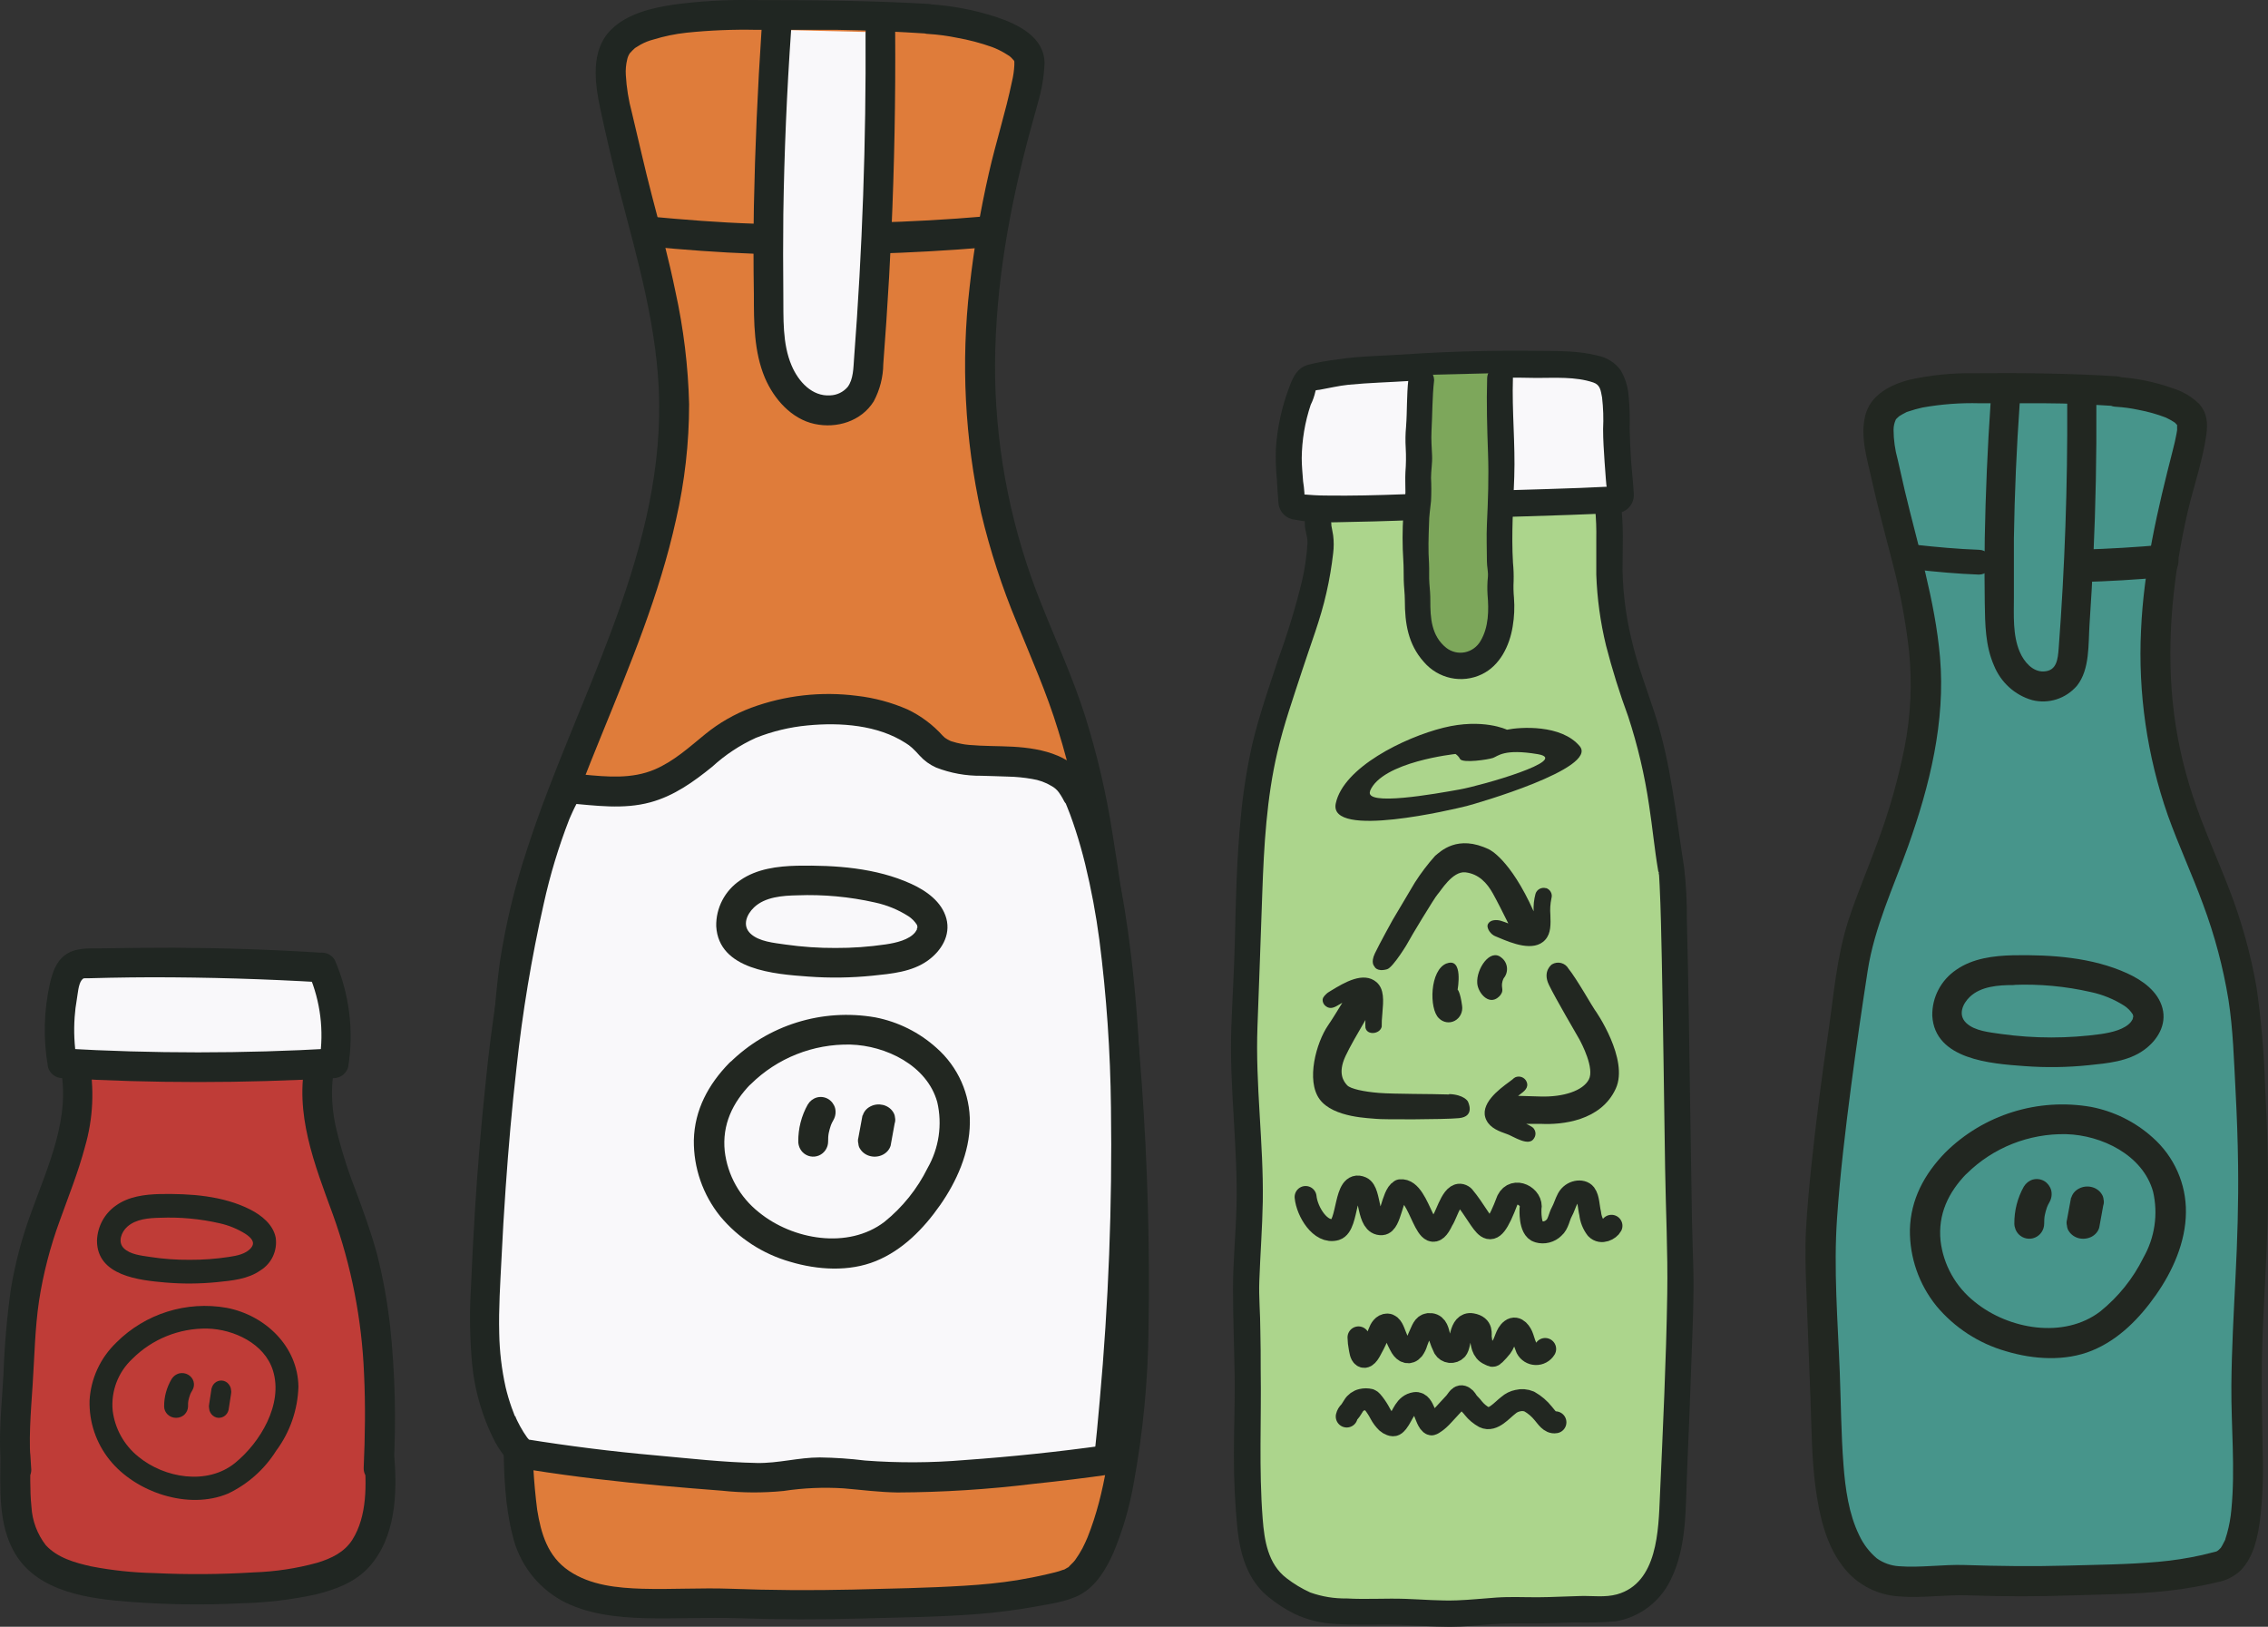 <?xml version="1.0" encoding="UTF-8"?>
<svg width="304px" height="218px" viewBox="0 0 304 218" version="1.1" xmlns="http://www.w3.org/2000/svg" xmlns:xlink="http://www.w3.org/1999/xlink">
    <rect x="0" y="0" width="304" height="218" fill="#333333" stroke="none"/>
    <title>Plastic</title>
    <g id="Page-1" stroke="none" stroke-width="1" fill="none" fill-rule="evenodd">
        <g id="Homepage_Hover---ALL" transform="translate(-247, -2561)">
            <g id="Plastic" transform="translate(247, 2561)">
                <path d="M124.484,2.548 C127.899,2.763 136.93,4.224 137.951,7.679 C138.369,9.108 137.147,13.704 136.705,15.133 C130.735,36.48 128.847,56.822 136.215,77.476 C138.529,83.98 141.591,90.244 143.688,96.804 C145.438,102.658 146.73,108.637 147.553,114.688 C150.78,135.591 152.256,156.724 151.964,177.869 C151.819,188.299 149.963,210.389 142.924,212.296 C133.949,214.73 126.34,214.515 117.052,214.834 C110.554,215.068 104.056,215.055 97.559,214.794 C88.302,214.427 77.118,216.677 72.144,208.92 C69.227,204.372 69.573,194.819 69.388,189.424 L68.255,155.835 C67.95,146.753 67.652,137.608 69.058,128.622 C71.18,114.92 77.182,102.223 82.22,89.334 C87.258,76.446 91.581,62.752 90.102,48.994 C88.744,36.377 85.329,27.742 83.152,17.152 C82.774,15.317 80.886,9.331 82.589,6.363 C85.45,1.407 98.965,2.029 103.834,2.021 C112.769,2.005 115.565,1.981 124.484,2.548 Z" id="Path" fill="#DF7C3A" fill-rule="nonzero"></path>
                <path d="M124.442,4.551 C125.73,4.631 127.01,4.802 128.273,5.062 C129.878,5.344 131.455,5.761 132.989,6.307 C133.565,6.524 134.122,6.791 134.651,7.105 C134.836,7.209 135.013,7.321 135.189,7.44 C135.23,7.44 135.503,7.664 135.27,7.48 C135.366,7.56 135.471,7.648 135.559,7.736 C135.647,7.824 136.009,8.231 135.872,8.063 C135.919,8.117 135.95,8.184 135.961,8.255 C136.065,8.558 135.961,8.255 135.961,8.167 C135.973,8.358 135.973,8.55 135.961,8.741 C135.923,9.473 135.818,10.2 135.647,10.912 C134.788,15.047 133.479,19.085 132.547,23.203 C131.395,28.232 130.534,33.322 129.968,38.448 C128.795,48.573 129.318,58.822 131.519,68.777 C132.712,73.786 134.31,78.692 136.298,83.446 C138.218,88.187 140.314,92.88 141.816,97.813 C145.029,107.981 146.242,118.803 147.439,129.347 C148.676,140.058 149.45,150.806 149.761,161.591 C150.126,170.048 150.021,178.518 149.447,186.964 C148.925,193.349 148.17,200.013 145.776,206.007 C145.68,206.238 145.351,206.989 145.094,207.476 C144.796,208.028 144.464,208.561 144.098,209.072 C144.049,209.136 143.857,209.367 144.098,209.072 L143.889,209.319 L143.342,209.87 C142.957,210.261 143.495,209.87 143.126,210.054 C142.909,210.189 142.692,210.317 142.467,210.437 C143.037,210.149 142.017,210.54 141.921,210.564 C141.399,210.708 140.885,210.836 140.362,210.955 C139.037,211.267 137.704,211.53 136.346,211.754 C134.009,212.129 131.647,212.352 129.286,212.496 C124.273,212.807 119.237,212.887 114.216,213.015 C108.776,213.142 103.34,213.105 97.91,212.903 C93.974,212.759 90.03,213.015 86.094,212.903 C82.729,212.799 79.146,212.448 76.271,210.508 C73.395,208.569 72.519,205.496 72.005,202.328 C71.531,198.622 71.319,194.889 71.371,191.154 C71.17,180.523 70.672,169.884 70.319,159.229 C69.965,148.574 69.371,138.086 71.218,127.631 C74.801,107.414 86.207,89.64 90.609,69.655 C91.775,64.572 92.366,59.376 92.368,54.163 C92.241,49.077 91.625,44.015 90.528,39.046 C89.653,34.76 88.512,30.538 87.396,26.276 C86.416,22.557 85.596,18.798 84.689,15.055 C84.249,13.418 83.98,11.741 83.885,10.05 C83.841,9.351 83.903,8.648 84.07,7.967 C84.128,7.683 84.24,7.412 84.4,7.169 C84.4,7.105 84.616,6.858 84.4,7.169 C84.509,7.032 84.627,6.901 84.753,6.778 L85.018,6.531 C85.452,6.139 84.705,6.722 85.195,6.387 C85.412,6.243 85.637,6.108 85.862,5.98 C86.408,5.678 86.991,5.447 87.597,5.293 C89.034,4.851 90.511,4.546 92.006,4.384 C95.136,4.059 98.283,3.931 101.429,4 C105.051,4 108.658,4 112.305,4 C116.321,4.048 120.402,4.256 124.442,4.511 C127.02,4.671 127.012,0.68 124.442,0.521 C116.514,0.066 108.626,0.01 100.698,0.01 C97.285,-0.048 93.872,0.147 90.488,0.592 C87.492,1.023 84.062,1.806 81.885,4.008 C79.138,6.746 79.725,11.048 80.44,14.48 C81.243,18.207 82.102,21.926 83.058,25.606 C85.468,34.832 88.199,44.162 88.352,53.772 C88.681,75.058 77.042,94.022 70.68,113.719 C69.023,118.678 67.792,123.767 67.001,128.932 C66.258,134.431 65.928,139.977 66.013,145.525 C66.085,156.762 66.672,168.016 67.049,179.246 C67.21,184.035 67.387,188.823 67.483,193.612 C67.563,197.651 67.684,201.801 68.704,205.736 C69.549,209.42 71.913,212.582 75.218,214.451 C78.632,216.311 82.64,216.734 86.464,216.846 C90.585,216.941 94.705,216.726 98.826,216.846 C104.401,217.037 109.978,217.05 115.558,216.886 C120.707,216.734 125.88,216.702 131.021,216.295 C133.566,216.098 136.099,215.773 138.611,215.321 C140.611,214.954 142.917,214.675 144.732,213.725 C146.925,212.56 148.291,210.237 149.254,208.05 C150.523,205.004 151.441,201.827 151.994,198.576 C153.214,191.877 153.866,185.088 153.945,178.28 C154.326,156.007 152.713,133.745 149.126,111.756 C148.298,106.39 147.063,101.094 145.431,95.913 C143.824,90.853 141.599,86 139.631,81.06 C135.707,71.382 133.589,61.075 133.382,50.643 C133.229,40.172 134.924,29.788 137.519,19.668 C138.025,17.688 138.603,15.733 139.125,13.754 C139.635,12.046 139.932,10.282 140.009,8.502 C140.009,4.99 136.507,3.274 133.583,2.293 C130.624,1.326 127.551,0.743 124.442,0.561 C123.338,0.573 122.447,1.459 122.434,2.556 C122.455,3.649 123.342,4.53 124.442,4.551 Z" id="Path" fill="#202622" fill-rule="nonzero"></path>
                <path d="M101,32 C95.893,31.835 92.084,31.504 87,31" id="Path" fill="#F9F8FA" fill-rule="nonzero"></path>
                <path d="M101.054,29.974 C96.382,29.821 91.641,29.443 86.946,29 C85.873,29.004 85.004,29.903 85,31.013 C85.025,32.114 85.882,33 86.946,33.026 C91.618,33.469 96.343,33.831 101.054,34 C102.129,34 103,33.099 103,31.987 C103,30.875 102.129,29.974 101.054,29.974 Z" id="Path" fill="#202622" fill-rule="nonzero"></path>
                <path d="M132,31 C127.011,31.513 122.011,31.847 117,32" id="Path" fill="#F9F8FA" fill-rule="nonzero"></path>
                <path d="M131.96,29 C126.997,29.428 122.024,29.706 117.04,29.833 C115.914,29.833 115,30.766 115,31.917 C115,33.067 115.914,34 117.04,34 C122.019,33.856 126.992,33.578 131.96,33.167 C133.076,33.14 133.974,32.223 134,31.083 C133.996,29.935 133.085,29.005 131.96,29 Z" id="Path" fill="#202622" fill-rule="nonzero"></path>
                <path d="M117.989,4.33 C118.084,19.102 117.553,33.889 116.405,48.628 C116.396,50.027 116.071,51.405 115.454,52.655 C114.139,54.878 111.034,55.547 108.681,54.548 C106.354,53.4 104.623,51.291 103.928,48.757 C103.252,46.248 102.953,43.649 103.041,41.049 C102.872,28.7 103.223,16.35 104.095,4" id="Path" fill="#F9F8FA" fill-rule="nonzero"></path>
                <path d="M116.017,4.32 C116.101,18.903 115.589,33.47 114.479,48.02 C114.383,49.269 114.399,50.832 113.606,51.871 C113.015,52.55 112.175,52.952 111.283,52.983 C108.841,53.152 107.018,51.122 106.114,49.003 C104.845,46.054 105.028,42.606 104.996,39.456 C104.959,35.868 104.959,32.28 104.996,28.692 C105.118,20.458 105.466,12.232 106.043,4.014 C106.043,2.902 105.155,2 104.06,2 C102.966,2 102.078,2.902 102.078,4.014 C101.55,11.894 101.206,19.789 101.048,27.701 C100.984,31.617 100.984,35.535 101.048,39.456 C101.048,43.21 101.048,47.11 102.522,50.622 C103.735,53.466 106.082,56.141 109.182,56.81 C112.148,57.454 115.438,56.463 117.111,53.789 C117.935,52.25 118.376,50.529 118.395,48.777 C118.543,46.865 118.681,44.953 118.807,43.041 C119.077,39.056 119.302,35.067 119.481,31.077 C119.878,22.166 120.047,13.247 119.989,4.32 C119.989,1.726 116.025,1.718 116.025,4.32 L116.017,4.32 Z" id="Path" fill="#202622" fill-rule="nonzero"></path>
                <path d="M144.504,106.347 C141.235,98.932 128.554,104.359 124.814,99.778 C119.654,93.448 103.863,93.496 96.438,99.395 C93.655,101.606 91.151,104.184 87.283,105.389 C83.75,106.53 79.962,105.9 76.277,105.597 C76.277,105.597 67.161,117.793 65.04,175.125 C64.482,190.13 69.945,194.72 69.945,194.72 C76.692,195.813 80.432,196.316 86.964,196.891 C90.752,197.226 97.379,197.817 101.136,197.984 C104.429,198.128 107.013,197.234 110.299,197.242 C112.779,197.242 118.426,198.04 120.906,197.952 C123.147,197.889 122.916,197.952 125.165,197.865 C132.869,197.45 140.66,196.683 148.667,195.558 C148.667,195.558 156.068,132.583 144.504,106.347 Z" id="Path" fill="#F9F8FA" fill-rule="nonzero"></path>
                <path d="M146.131,105.355 C144.258,101.276 139.802,100.287 135.768,100.063 C133.807,99.959 131.846,99.999 129.893,99.824 L129.199,99.744 C129.55,99.792 128.976,99.704 128.881,99.68 C128.467,99.607 128.06,99.506 127.661,99.377 C127.557,99.377 127.039,99.121 127.422,99.305 C127.278,99.233 127.127,99.161 126.991,99.081 C126.856,99.002 126.489,98.746 126.656,98.882 C126.824,99.017 126.457,98.682 126.385,98.618 C125.062,97.141 123.461,95.94 121.674,95.082 C119.509,94.133 117.214,93.515 114.866,93.246 C110.082,92.629 105.22,93.176 100.693,94.843 C98.457,95.68 96.373,96.877 94.522,98.387 C92.386,100.127 90.321,102.019 87.755,103.112 C84.685,104.421 81.377,104.102 78.101,103.791 C76.714,103.663 75.39,103.352 74.482,104.677 C73.629,106.059 72.926,107.528 72.385,109.059 C70.879,113.027 69.687,117.108 68.822,121.264 C67.125,129.169 65.877,137.164 65.083,145.21 C64.469,150.934 64.007,156.673 63.648,162.428 C63.441,165.764 63.268,169.106 63.13,172.454 C62.933,175.612 62.96,178.781 63.21,181.936 C63.482,185.904 64.567,189.774 66.398,193.303 C66.884,194.172 67.458,194.988 68.112,195.738 C68.909,196.632 69.93,196.775 71.11,196.967 C76.945,197.893 82.788,198.563 88.647,199.09 C91.35,199.329 94.052,199.561 96.755,199.761 C99.499,200.057 102.266,200.071 105.013,199.8 C107.68,199.397 110.381,199.279 113.073,199.449 C115.464,199.649 117.856,199.968 120.311,200 C126.389,199.972 132.461,199.588 138.494,198.851 C142.05,198.475 145.605,198.052 149.145,197.534 C150.077,197.398 150.516,196.4 150.611,195.61 C151.504,187.963 152.038,180.26 152.437,172.573 C153.234,157.591 153.386,142.417 151.544,127.506 C150.619,119.963 149.24,112.38 146.171,105.387 C145.614,104.439 144.396,104.118 143.445,104.669 C142.518,105.243 142.206,106.445 142.735,107.399 L142.951,107.894 C142.775,107.495 143.006,108.053 143.022,108.085 L143.429,109.123 C143.692,109.841 143.947,110.56 144.178,111.286 C144.657,112.765 145.079,114.255 145.446,115.756 C146.267,119.12 146.905,122.525 147.359,125.957 C148.315,133.416 148.834,140.924 148.913,148.443 C149.093,161.538 148.59,174.633 147.407,187.676 C147.176,190.318 146.936,192.968 146.61,195.61 L148.068,193.686 C141.835,194.553 135.574,195.211 129.287,195.658 C124.858,196.034 120.407,196.056 115.974,195.722 C113.951,195.472 111.915,195.333 109.876,195.306 C107.054,195.306 104.296,196.105 101.466,196.049 C96.938,195.961 92.378,195.434 87.866,195.027 C82.023,194.508 76.235,193.782 70.44,192.848 L71.317,193.359 C71.062,193.135 70.87,192.848 70.631,192.609 C70.392,192.369 70.918,193.016 70.751,192.76 C70.695,192.672 70.623,192.593 70.568,192.505 C70.512,192.417 70.296,192.114 70.169,191.906 C69.859,191.411 69.577,190.9 69.324,190.373 L69.133,189.958 C69.133,189.863 69.045,189.767 69.005,189.663 C69.005,189.663 69.133,189.982 69.005,189.759 C68.854,189.376 68.702,188.961 68.567,188.593 C68.253,187.704 67.986,186.798 67.769,185.88 C67.247,183.519 66.962,181.113 66.916,178.696 C66.829,175.367 67.052,172.022 67.219,168.694 C67.368,165.533 67.554,162.369 67.777,159.203 C68.152,153.807 68.622,148.419 69.236,143.047 C70.029,135.674 71.245,128.353 72.879,121.12 C73.728,117.259 74.874,113.469 76.307,109.785 C76.435,109.466 76.514,109.338 76.307,109.785 C76.371,109.65 76.419,109.514 76.483,109.378 C76.546,109.243 76.682,108.923 76.793,108.692 C76.961,108.341 77.128,107.989 77.312,107.646 C77.495,107.303 77.718,107.016 77.886,106.688 C77.886,106.688 77.886,106.688 77.886,106.648 L76.164,107.638 C79.823,107.95 83.553,108.5 87.165,107.518 C90.353,106.656 92.984,104.757 95.487,102.729 C97.217,101.144 99.187,99.843 101.322,98.874 C103.534,97.997 105.858,97.438 108.226,97.214 C112.706,96.782 117.648,97.166 121.363,99.552 C121.682,99.743 121.981,99.964 122.256,100.215 C122.612,100.545 122.949,100.894 123.268,101.26 C123.886,101.941 124.638,102.484 125.477,102.857 C127.415,103.61 129.48,103.983 131.559,103.958 C132.747,104.006 133.951,104.014 135.13,104.07 C136.2,104.093 137.266,104.197 138.319,104.382 C139.25,104.521 140.144,104.844 140.95,105.331 C141.332,105.538 141.664,105.827 141.922,106.177 C142.074,106.337 141.922,106.177 141.922,106.177 C142.024,106.31 142.118,106.448 142.201,106.593 C142.364,106.85 142.513,107.117 142.648,107.391 C143.208,108.336 144.422,108.656 145.374,108.109 C146.335,107.552 146.672,106.326 146.131,105.355 L146.131,105.355 Z" id="Path" fill="#202622" fill-rule="nonzero"></path>
                <path d="M176.484,68.136 C175.421,69.176 176.484,70.729 176.371,72.177 C176.06,75.995 175.264,79.759 174.003,83.379 C172.577,87.268 170.998,92.389 169.491,97.198 C166.518,106.727 166.664,122.802 166.478,127.075 C166.333,130.404 166.191,133.738 166.051,137.077 C165.753,144.215 166.857,153.192 166.768,160.346 C166.768,163.49 166.422,168.107 166.293,171.252 C166.188,173.708 166.446,176.052 166.43,178.453 C166.43,181.734 166.607,186.598 166.47,189.871 C166.341,192.84 166.365,198.121 166.591,201.073 C166.929,205.458 166.921,210.115 171.111,212.923 C171.916,213.452 174.406,215.324 177.435,215.548 C179.449,215.762 181.478,215.816 183.501,215.708 C184.822,215.604 191.831,215.932 193.168,215.988 C196.012,216.1 200.419,215.388 203.279,215.516 C207.476,215.692 210.787,215.26 214.235,215.404 C218.658,215.572 221.889,212.627 223.025,208.203 C223.585,206.042 223.888,203.824 223.927,201.593 C224.08,198.049 225.232,172.94 224.958,168.787 C224.684,164.786 224.338,119.05 223.798,116.097 C222.992,111.528 222.598,103.295 219.472,94.365 C217.144,87.708 216.507,85.828 215.573,79.002 C215.178,76.106 215.669,69.873 215.21,67" id="Path" fill="#ACD58C" fill-rule="nonzero"></path>
                <path d="M175.886,67.499 C175.21,68.23 174.854,69.201 174.896,70.196 C174.896,71.066 175.287,71.903 175.255,72.773 C175.153,74.471 174.91,76.158 174.529,77.816 C173.66,81.373 172.594,84.879 171.337,88.317 C170.108,92.068 168.775,95.842 167.865,99.68 C167.131,102.944 166.611,106.251 166.309,109.583 C165.758,115.168 165.646,120.754 165.51,126.395 C165.415,130.146 165.183,133.896 165.048,137.646 C164.896,141.692 165.135,145.754 165.367,149.791 C165.582,153.701 165.838,157.611 165.742,161.529 C165.654,165.256 165.271,168.99 165.271,172.7 C165.271,176.69 165.439,180.68 165.494,184.622 C165.542,188.077 165.383,191.524 165.391,194.995 C165.38,198.289 165.537,201.58 165.862,204.858 C166.245,208.345 167.218,211.776 170.076,214.05 C171.128,214.906 172.271,215.644 173.484,216.252 C175.201,217.063 177.062,217.526 178.959,217.617 C181.768,217.824 184.545,217.657 187.379,217.737 C189.701,217.808 192.032,217.992 194.354,218 C196.126,218 197.898,217.808 199.661,217.673 C201.425,217.537 203.245,217.529 205.057,217.553 C207.06,217.553 209.047,217.481 211.058,217.417 C212.922,217.476 214.788,217.422 216.645,217.258 C219.817,216.685 222.522,214.629 223.924,211.728 C226.119,207.339 225.919,202.153 226.127,197.365 C226.342,192.33 226.55,187.295 226.717,182.26 C226.861,178.166 227.076,174.041 226.973,169.94 C226.917,167.809 226.829,165.67 226.789,163.556 C226.622,154.395 226.518,145.203 226.366,136.09 C226.294,131.782 226.222,127.481 226.103,123.18 C226.128,120.863 226.006,118.547 225.736,116.245 C224.634,109.311 224.004,102.377 221.817,95.658 C220.747,92.371 219.486,89.139 218.704,85.764 C217.956,82.698 217.546,79.559 217.483,76.404 C217.483,73.372 217.675,70.3 217.22,67.291 C216.96,66.357 215.993,65.807 215.057,66.062 C214.152,66.333 213.609,67.255 213.812,68.177 C213.94,69.519 213.991,70.867 213.964,72.215 C213.964,73.811 213.964,75.406 213.964,77.002 C214.076,80.209 214.515,83.396 215.272,86.514 C216.101,89.73 217.092,92.902 218.241,96.017 C219.514,99.901 220.451,103.887 221.043,107.931 C221.498,110.859 221.769,113.82 222.264,116.708 C222.3,116.861 222.327,117.015 222.344,117.171 C222.264,117.171 222.296,116.581 222.344,116.884 C222.349,117.036 222.362,117.188 222.384,117.339 C222.416,117.77 222.439,118.2 222.455,118.631 C222.615,121.903 222.671,125.175 222.743,128.446 C222.934,137.83 223.046,147.214 223.19,156.598 C223.277,162.183 223.565,167.769 223.477,173.355 C223.333,182.388 222.894,191.42 222.495,200.445 C222.296,205.017 222.208,212.119 216.749,213.651 C215.153,214.09 213.485,213.835 211.881,213.875 C209.973,213.914 208.074,214.034 206.174,214.042 C204.275,214.05 202.471,213.954 200.587,214.082 C198.704,214.21 197.068,214.393 195.312,214.457 C193.013,214.545 190.691,214.337 188.4,214.258 C185.774,214.162 183.133,214.353 180.507,214.202 C178.847,214.23 177.195,213.96 175.63,213.404 C174.494,212.89 173.423,212.245 172.438,211.481 C169.94,209.574 169.469,206.398 169.246,203.501 C168.727,196.838 169.086,190.199 168.982,183.553 C168.982,181.797 168.982,180.034 168.934,178.278 C168.934,176.06 168.711,173.841 168.799,171.623 C168.926,168.088 169.198,164.553 169.262,161.018 C169.381,153.183 168.256,145.379 168.551,137.543 C168.783,131.55 168.982,125.574 169.198,119.573 C169.421,113.301 169.78,106.933 171.217,100.805 C172.079,97.087 173.372,93.44 174.553,89.809 C175.67,86.362 177.003,82.987 177.793,79.436 C178.192,77.688 178.493,75.919 178.695,74.138 C178.794,73.343 178.794,72.539 178.695,71.744 C178.631,71.305 178.528,70.874 178.456,70.435 C178.456,70.252 178.456,69.869 178.376,70.004 C179.844,68.297 177.362,65.791 175.886,67.515 L175.886,67.499 Z" id="Path" fill="#202622" fill-rule="nonzero"></path>
                <path d="M216.112,66.79 C216.276,66.809 216.441,66.809 216.604,66.79 C216.8,66.711 216.947,66.543 217,66.338 C216.577,62.355 216.384,58.35 216.422,54.344 C216.387,53.463 216.24,52.59 215.986,51.747 C215.761,50.69 214.924,49.872 213.862,49.672 C212.793,49.366 211.692,49.183 210.581,49.126 C206.437,48.968 202.395,48.984 197.569,49.039 C194.4,49.079 191.103,49.3 187.949,49.514 C185.857,49.656 183.765,49.799 181.673,49.894 C180.505,49.971 179.345,50.136 178.202,50.385 C177.568,50.504 176.942,50.622 176.316,50.717 C175.729,50.754 175.22,51.137 175.024,51.691 C173.632,54.941 172.943,58.449 173.004,61.984 L173.384,67.328 C173.44,68.848 195.041,67.328 205.874,67.225 C207.015,67.225 213.87,66.909 216.081,66.798" id="Path" fill="#F9F8FA" fill-rule="nonzero"></path>
                <path d="M216.367,68.75 C217.085,68.819 217.796,68.56 218.304,68.043 C218.811,67.525 219.062,66.806 218.987,66.082 C218.907,64.553 218.706,63.017 218.61,61.481 C218.53,60.147 218.466,58.796 218.434,57.438 C218.481,55.965 218.435,54.49 218.298,53.023 C218.201,51.806 217.829,50.627 217.208,49.578 C216.456,48.577 215.363,47.891 214.14,47.654 C211.488,46.975 208.7,47.048 205.976,47.015 C200.119,46.951 194.279,47.088 188.43,47.484 C185.402,47.695 182.301,47.695 179.305,48.163 C177.978,48.319 176.661,48.556 175.363,48.875 C173.881,49.295 173.328,50.492 172.839,51.81 C171.808,54.5 171.191,57.333 171.013,60.211 C170.975,61.56 171.021,62.911 171.149,64.254 C171.221,65.33 171.269,66.413 171.373,67.488 C171.5,68.624 172.394,69.516 173.52,69.631 C176.004,70.157 178.704,69.979 181.22,69.938 C185.177,69.874 189.127,69.712 193.077,69.558 C200.832,69.259 208.596,69.138 216.311,68.75 C218.578,68.629 218.594,65.063 216.311,65.184 C210.358,65.499 204.397,65.604 198.437,65.815 C191.555,66.057 184.649,66.502 177.758,66.405 C176.717,66.405 175.683,66.34 174.65,66.251 C174.137,66.211 174.97,66.34 174.514,66.251 C174.385,66.214 174.254,66.184 174.121,66.162 C173.721,66.106 174.209,66.219 174.201,66.219 C174.193,66.219 174.041,66.082 174.273,66.292 C174.675,66.565 174.903,67.033 174.874,67.521 C174.896,66.508 174.827,65.496 174.666,64.497 C174.594,63.47 174.482,62.435 174.482,61.4 C174.508,58.968 174.913,56.556 175.683,54.252 C175.972,53.67 176.188,53.053 176.324,52.417 C176.324,52.223 176.597,52.134 176.244,52.344 C176.452,52.28 176.668,52.241 176.885,52.231 C178.175,52.004 179.457,51.689 180.755,51.559 C183.471,51.293 186.227,51.228 188.951,51.05 C191.675,50.872 194.407,50.694 197.139,50.646 C200.063,50.597 202.995,50.581 205.952,50.646 C208.419,50.646 211.183,50.452 213.555,51.252 C214.508,51.576 214.556,52.32 214.741,53.274 C214.902,54.677 214.948,56.092 214.877,57.503 C214.877,58.974 214.981,60.438 215.077,61.909 C215.125,62.669 215.181,63.429 215.245,64.189 L215.317,64.998 C215.412,65.407 215.469,65.824 215.486,66.243 L215.942,65.435 L216.343,65.249 C214.076,65.249 214.068,68.815 216.343,68.815 L216.367,68.75 Z" id="Path" fill="#202622" fill-rule="nonzero"></path>
                <path d="M216,164.263 C215.741,164.754 214.65,165.374 213.954,164.649 C213.504,164.056 213.224,163.351 213.146,162.612 C212.928,161.742 212.944,160.59 212.499,160.003 C212.054,159.415 210.696,159.568 210.13,160.615 C209.823,161.186 209.645,161.863 209.322,162.443 C208.998,163.022 208.869,164.053 208.279,164.536 C207.735,165.077 206.939,165.281 206.201,165.068 C204.972,164.762 205.15,161.967 205.15,161.967 C205.497,160.357 202.951,158.996 202.053,160.824 C199.514,167.556 199.223,163.94 196.191,160.309 C194.801,159.221 193.984,162.636 193.361,163.53 C191.122,168.362 190.459,159.173 187.702,159.503 C186.562,160.123 186.424,163.973 185.22,164.053 C183.198,164.206 183.772,159.705 182.495,159.125 C180.118,158.054 180.797,164.214 179.043,164.762 C176.997,165.374 175.186,162.346 175,160.405 M180.514,189.823 C180.571,189.578 180.701,189.357 180.886,189.187 C181.104,188.937 181.234,188.663 181.428,188.381 C181.669,187.972 182.07,187.68 182.535,187.576 C182.892,187.491 183.263,187.491 183.619,187.576 C183.853,187.673 183.958,187.882 184.128,188.067 C184.463,188.499 184.758,188.96 185.009,189.444 C185.238,189.876 185.533,190.27 185.883,190.612 C186.041,190.753 186.225,190.862 186.424,190.934 C186.877,191.103 187.023,190.934 187.33,190.572 C188.058,189.646 188.3,188.228 189.683,188.019 C190.37,187.922 190.677,188.663 190.912,189.187 C191.057,189.517 191.453,190.797 191.882,190.878 C192.068,190.878 192.82,190.266 192.787,190.29 C193.049,190.054 193.298,189.804 193.531,189.541 C193.992,189.034 194.453,188.534 194.922,188.035 C195.391,187.536 195.601,186.819 196.216,187.23 C196.49,187.399 196.579,187.648 196.765,187.89 C196.951,188.132 197.259,188.389 197.477,188.695 C197.88,189.2 198.38,189.619 198.948,189.927 C200.113,190.491 201.333,188.953 202.182,188.317 C202.538,188.004 202.97,187.79 203.436,187.697 C203.952,187.566 204.498,187.609 204.988,187.818 C205.714,188.228 206.354,188.775 206.872,189.428 C207.276,189.887 207.777,190.733 208.489,190.596 M182.091,179.217 C182.101,179.688 182.153,180.156 182.244,180.618 C182.317,180.94 182.358,181.56 182.673,181.77 C183.206,182.124 183.74,180.884 183.91,180.586 C184.275,179.936 184.586,179.257 184.84,178.557 C185.001,178.106 185.357,177.478 185.964,177.494 C186.57,177.51 186.837,178.436 187.015,178.871 C187.237,179.458 187.508,180.026 187.823,180.57 C188.219,181.206 188.874,181.512 189.44,180.836 C189.653,180.548 189.809,180.223 189.901,179.877 C190.044,179.463 190.212,179.057 190.402,178.661 C190.685,178.041 190.92,177.333 191.785,177.437 C192.65,177.542 192.771,178.452 192.957,179.169 C193.123,179.682 193.325,180.182 193.564,180.667 C193.736,180.949 194.029,181.135 194.359,181.172 C194.688,181.208 195.016,181.09 195.245,180.852 C195.844,180.24 195.561,177.139 197.299,177.453 C198.803,177.719 198.415,178.814 198.479,179.217 C198.601,180.022 198.641,181.085 199.611,181.504 C200.032,181.681 200.024,181.818 200.355,181.504 C200.678,181.188 200.98,180.852 201.261,180.497 C201.786,179.813 201.819,178.75 202.554,178.194 C203.29,177.639 203.921,178.645 204.107,179.225 C204.293,179.805 204.43,180.224 204.624,180.691 C204.863,181.146 205.33,181.438 205.846,181.454 C206.361,181.471 206.846,181.21 207.114,180.771" id="Shape" stroke="#222721" stroke-width="2.94" stroke-linecap="round" stroke-linejoin="round"></path>
                <path d="M189.802,50.268 C189.688,51.058 189.638,54.887 189.548,55.684 C189.438,56.691 189.386,57.703 189.392,58.715 C189.392,59.347 189.548,59.971 189.532,60.61 C189.515,61.249 189.384,62.039 189.376,62.765 C189.376,63.776 189.458,64.818 189.376,65.828 C189.376,66.712 189.08,67.541 189.08,68.433 C188.973,70.442 188.973,72.455 189.08,74.465 C189.125,75.132 189.125,75.802 189.08,76.47 C189.08,77.007 189.187,77.528 189.22,78.049 C189.285,79.272 189.22,80.48 189.285,81.704 C189.581,84.925 192.667,89.164 196.969,87.703 C200.663,86.448 201.287,81.609 200.901,78.554 C200.839,77.897 200.839,77.237 200.901,76.58 C200.901,76.32 200.958,76.067 200.975,75.791 C200.975,75.278 200.761,74.836 200.794,74.322 C200.843,73.596 200.712,72.909 200.704,72.183 C200.704,71.244 200.704,70.359 200.745,69.428 C200.81,68.165 200.802,66.902 200.851,65.639 C200.973,63.986 201.009,62.329 200.958,60.673 C200.81,58.66 200.778,50.3 200.794,50" id="Path" fill="#7DA75B" fill-rule="nonzero"></path>
                <path d="M188.774,50.889 C188.539,52.958 188.625,55.075 188.468,57.159 C188.378,58.119 188.362,59.084 188.421,60.046 C188.48,61.115 188.467,62.186 188.382,63.253 C188.335,64.151 188.382,65.057 188.382,65.955 C188.382,66.99 188.17,67.968 188.1,68.994 C187.967,71.037 187.967,73.086 188.1,75.128 C188.155,75.994 188.139,76.844 188.155,77.71 C188.17,78.576 188.304,79.538 188.304,80.468 C188.304,83.555 188.742,86.337 190.842,88.695 C192.782,90.958 195.949,91.638 198.614,90.363 C201.051,89.2 202.344,86.538 202.759,83.948 C202.973,82.68 203.031,81.39 202.931,80.107 C202.861,79.361 202.845,78.611 202.884,77.862 C202.907,77.043 202.878,76.224 202.798,75.409 C202.571,71.568 202.845,67.719 202.97,63.879 C203.119,59.501 202.649,55.059 202.79,50.705 C202.869,48.428 199.406,48.436 199.335,50.705 C199.233,54.032 199.335,57.408 199.453,60.736 C199.57,63.943 199.453,67.086 199.304,70.245 C199.225,71.913 199.304,73.565 199.304,75.224 C199.304,75.93 199.492,76.595 199.437,77.293 C199.354,78.092 199.339,78.897 199.39,79.698 C199.57,81.775 199.547,84.044 198.458,85.88 C198.004,86.674 197.24,87.23 196.359,87.408 C195.478,87.586 194.565,87.368 193.851,86.811 C191.853,85.207 191.712,82.801 191.72,80.484 C191.72,79.682 191.665,78.969 191.594,78.207 C191.524,77.317 191.594,76.419 191.547,75.521 C191.422,73.733 191.477,71.953 191.547,70.157 C191.547,69.131 191.72,68.152 191.814,67.134 C191.865,66.098 191.865,65.059 191.814,64.023 C191.814,63.037 192.002,62.051 191.955,61.064 C191.908,59.958 191.821,58.899 191.876,57.793 C192.002,55.524 191.97,53.199 192.229,50.945 C192.216,49.974 191.447,49.19 190.497,49.181 C189.553,49.202 188.791,49.979 188.766,50.945 L188.774,50.889 Z" id="Path" fill="#202622" fill-rule="nonzero"></path>
                <path d="M196.506,108.037 C197.909,107.683 214.216,102.959 211.746,99.999 C209.275,97.038 203.725,97.424 201.992,97.786 C201.992,97.786 198.736,96.212 193.482,97.519 C188.228,98.826 180.063,102.841 179.044,107.667 C178.025,112.493 195.086,108.392 196.49,108.037 M183.632,106.006 C185.236,102.069 195.094,101.038 195.094,101.038 C195.356,101.211 195.569,101.447 195.712,101.723 C196.089,102.29 199.449,101.802 200.123,101.566 C200.797,101.329 201.583,100.298 206.115,101.062 C210.647,101.825 198.583,105.266 195.688,105.786 C192.391,106.384 182.782,108.1 183.656,105.998" id="Shape" fill="#222721" fill-rule="nonzero"></path>
                <path d="M193.928,129.096 C191.637,129.931 191.525,135.217 192.871,136.453 C193.438,137.031 194.297,137.166 195.002,136.787 C195.707,136.407 196.1,135.6 195.978,134.783 C195.73,132.904 195.377,132.612 195.377,132.612 C195.377,132.612 196.178,128.278 193.928,129.105" id="Path" fill="#222721" fill-rule="nonzero"></path>
                <path d="M201.16,133.26 C201.695,132.583 200.99,132.257 201.549,131.095 C201.886,130.696 202.046,130.17 201.989,129.644 C201.932,129.118 201.663,128.641 201.249,128.329 C199.734,127.033 197.862,129.858 198.008,131.756 C198.089,133.093 199.766,135.099 201.192,133.26" id="Path" fill="#222721" fill-rule="nonzero"></path>
                <path d="M213.751,135.309 C213.564,135.096 211.313,131.119 210.223,129.786 C210.016,129.422 209.664,129.156 209.249,129.05 C208.835,128.944 208.394,129.008 208.029,129.226 C208.029,129.226 206.72,130.109 207.606,131.955 C208.492,133.802 211.329,138.614 211.67,139.23 C212.012,139.845 213.751,143.175 212.963,144.666 C212.174,146.157 209.589,147.033 206.46,146.938 L203.477,146.851 L203.704,146.685 C204.298,146.244 204.981,145.747 204.607,144.926 C204.354,144.374 203.692,144.121 203.119,144.358 C202.974,144.434 202.842,144.533 202.729,144.65 L202.323,144.958 C200.973,145.944 198.161,148.011 199.242,150.125 C199.787,151.198 200.957,151.609 202.046,151.995 C202.859,152.279 204.956,153.739 205.631,152.524 C205.925,152.078 205.861,151.494 205.476,151.119 C205.517,151.119 205.566,151.175 205.598,151.206 C205.287,150.961 204.943,150.759 204.574,150.607 C205.233,150.607 205.923,150.607 206.606,150.607 C209.297,150.733 214.58,150.252 216.58,145.873 C218.36,141.967 213.922,135.498 213.727,135.277" id="Path" fill="#222721" fill-rule="nonzero"></path>
                <path d="M194.229,146.668 C191.917,146.582 186.805,146.621 184.792,146.455 C182.778,146.29 181.016,145.911 180.576,145.438 C180.136,144.964 179.247,143.86 180.364,141.493 C180.93,140.278 182.055,138.337 183.022,136.688 C182.994,137.03 182.994,137.373 183.022,137.714 C183.242,138.803 185.012,138.566 185.201,137.572 C185.204,137.627 185.204,137.683 185.201,137.738 C185.193,137.074 185.225,136.41 185.295,135.75 C185.436,134.101 185.57,132.547 184.508,131.616 C182.755,130.125 180.183,131.679 178.453,132.728 L178.107,132.941 L177.965,133.036 L177.894,133.091 L177.721,133.249 C177.647,133.314 177.579,133.385 177.517,133.462 C177.453,133.537 177.397,133.619 177.351,133.706 C177.316,133.795 177.292,133.888 177.281,133.982 L177.281,133.982 C177.278,134.314 177.432,134.628 177.698,134.827 C178.327,135.324 178.917,134.977 179.585,134.574 L179.923,134.377 C179.341,135.324 178.673,136.436 178.004,137.414 C176.431,139.718 175.031,144.783 176.88,147.307 C178.728,149.832 183.777,149.832 184.469,149.934 C185.161,150.037 193.584,150.029 195.551,149.84 C197.831,149.619 196.738,147.576 196.738,147.576 C196.738,147.576 196.219,146.684 194.245,146.613" id="Path" fill="#222721" fill-rule="nonzero"></path>
                <path d="M207.227,119.025 C206.632,118.851 206.005,119.183 205.819,119.77 C205.611,120.536 205.526,121.33 205.566,122.123 C202.402,115.065 199.601,113.833 199.601,113.833 C195.353,111.771 193.074,114.116 192.362,114.688 C191.356,115.813 190.443,117.017 189.633,118.288 L186.658,123.299 C186.658,123.299 184.886,126.499 184.285,127.769 C183.683,129.039 184.221,129.502 184.221,129.502 C184.221,129.502 184.49,130.286 185.922,129.886 C186.713,129.675 188.794,126.248 188.834,126.099 C188.873,125.95 192.346,120.178 192.71,119.825 C193.074,119.472 194.672,116.688 196.436,116.9 C198.201,117.111 199.316,118.319 200.099,119.723 C200.598,120.609 201.547,122.483 202.172,123.746 C201.824,123.613 201.484,123.479 201.128,123.377 C200.574,123.228 199.767,123.244 199.459,123.801 C199.15,124.358 199.87,125.283 200.455,125.471 L200.922,125.667 C202.552,126.35 205.59,127.636 207.117,125.942 C207.908,125.079 207.852,123.832 207.813,122.624 C207.749,121.869 207.797,121.108 207.955,120.366 C208.04,120.079 208.003,119.77 207.854,119.51 C207.705,119.25 207.456,119.061 207.164,118.986" id="Path" fill="#222721" fill-rule="nonzero"></path>
                <path d="M283.73,52.41 C286.289,52.578 293.054,53.666 293.818,56.267 C294.132,57.339 293.191,60.787 292.893,61.867 C288.412,77.867 286.997,93.164 292.515,108.66 C294.261,113.548 296.537,118.26 298.146,123.165 C299.602,127.518 300.56,132.022 301.002,136.589 C303.078,162.558 301.308,169.494 301.082,185.39 C300.978,193.215 302.804,208.455 297.527,209.887 C290.802,211.711 285.09,211.543 278.131,211.791 C273.262,211.962 268.392,211.962 263.523,211.791 C256.58,211.511 251.826,213.783 248.093,207.959 C245.905,204.543 245.093,198.559 244.956,194.511 C244.674,186.11 244.296,177.51 244.015,169.102 C243.789,162.286 246.235,143.845 247.281,137.101 C248.89,126.837 248.214,127.285 252.019,117.612 C255.824,107.94 259.034,97.66 257.932,87.331 C256.934,77.803 254.344,71.331 252.735,63.379 C252.453,61.995 251.037,57.507 252.317,55.283 C254.456,51.554 264.592,52.018 268.237,52.018 C274.946,52.002 277.045,51.986 283.73,52.41 Z" id="Path" fill="#47958B" fill-rule="nonzero"></path>
                <path d="M283.659,54.512 C284.658,54.574 285.65,54.71 286.628,54.92 C287.886,55.151 289.12,55.5 290.313,55.959 C290.753,56.162 291.175,56.4 291.576,56.671 C291.391,56.511 291.994,57.159 291.817,56.911 C291.64,56.663 291.898,57.079 291.906,57.095 C291.825,56.895 291.769,56.943 291.817,56.919 L291.817,56.807 L291.817,57.079 C291.817,57.215 291.817,57.351 291.817,57.487 C291.817,57.847 291.857,57.255 291.817,57.639 C291.799,57.803 291.772,57.966 291.737,58.127 C291.608,58.863 291.431,59.582 291.246,60.302 C289.194,68.299 287.344,76.193 286.982,84.454 C286.573,92.87 287.791,101.286 290.57,109.246 C292.018,113.292 293.837,117.195 295.317,121.242 C296.854,125.359 297.985,129.615 298.696,133.949 C299.324,137.948 299.436,142.131 299.653,146.193 C299.83,149.528 299.951,152.863 299.991,156.19 C300.056,161.18 299.895,166.163 299.645,171.145 C299.404,175.991 299.13,180.838 299.09,185.692 C299.05,191.226 299.629,196.776 299.09,202.302 C298.996,203.384 298.802,204.455 298.511,205.501 C298.447,205.733 298.366,205.965 298.294,206.205 C298.294,206.317 298.213,206.429 298.165,206.533 C298.31,206.181 298.205,206.453 298.165,206.533 C298.125,206.613 297.972,206.917 297.867,207.101 C297.763,207.285 297.755,207.277 297.706,207.365 C297.457,207.773 297.98,207.085 297.666,207.429 L297.272,207.821 C297.642,207.477 297.272,207.821 297.127,207.885 C296.821,208.044 297.2,207.885 297.248,207.845 L296.99,207.933 C296.371,208.068 295.767,208.252 295.148,208.388 C293.226,208.817 291.277,209.119 289.315,209.292 C285.204,209.66 281.06,209.684 276.941,209.804 C272.42,209.932 267.89,209.868 263.368,209.724 C260.408,209.628 257.447,210.108 254.518,209.884 C253.458,209.813 252.439,209.45 251.574,208.836 C250.569,207.987 249.762,206.931 249.208,205.741 C247.809,202.894 247.342,199.479 247.101,196.336 C246.779,192.218 246.763,188.051 246.602,183.917 C246.336,177.023 245.757,170.081 246.24,163.188 C246.65,157.246 247.366,151.32 248.138,145.417 C248.782,140.491 249.554,135.173 250.343,130.079 C251.252,124.233 253.802,118.882 255.774,113.364 C258.646,105.303 260.786,96.69 260.038,88.077 C259.37,80.431 257.077,73.17 255.315,65.748 C254.985,64.365 254.695,62.965 254.366,61.582 C254.002,60.279 253.816,58.934 253.81,57.583 C253.814,57.125 253.912,56.673 254.1,56.255 C254.1,56.199 254.333,55.935 254.172,56.135 C254.012,56.335 254.237,56.071 254.285,56.031 C254.333,55.991 254.446,55.872 254.535,55.8 C254.623,55.728 254.301,55.943 254.615,55.744 C254.929,55.544 255.09,55.464 255.339,55.336 C255.474,55.246 255.624,55.181 255.782,55.144 C256.402,54.935 257.033,54.759 257.672,54.616 C260.199,54.163 262.765,53.97 265.332,54.04 C268.228,54.04 271.124,54.04 274.029,54.04 C277.247,54.04 280.465,54.224 283.731,54.424 C286.314,54.592 286.306,50.593 283.731,50.425 C277.351,50.025 270.963,49.961 264.575,50.017 C261.712,49.971 258.853,50.255 256.055,50.865 C253.44,51.513 250.729,52.889 250.021,55.664 C249.281,58.599 250.327,61.662 250.938,64.533 C251.743,68.139 252.724,71.73 253.633,75.265 C254.668,79.178 255.418,83.161 255.878,87.181 C256.325,91.527 256.122,95.914 255.275,100.201 C254.41,104.514 253.202,108.753 251.662,112.876 C250.391,116.379 248.903,119.81 247.752,123.353 C246.191,128.151 245.789,133.382 245.057,138.38 C244.188,144.245 243.44,150.131 242.812,156.038 C242.515,158.917 242.241,161.796 242.08,164.683 C241.919,167.57 242.032,170.601 242.145,173.576 C242.316,178.214 242.493,182.85 242.676,187.483 C242.828,191.482 242.828,195.561 243.384,199.559 C243.866,202.99 244.679,206.701 246.755,209.556 C248.541,212.142 251.432,213.757 254.583,213.931 C257.672,214.178 260.794,213.675 263.899,213.787 C268.566,213.957 273.238,213.957 277.915,213.787 C282.171,213.643 286.451,213.651 290.691,213.163 C292.858,212.926 295.008,212.552 297.127,212.043 C298.366,211.828 299.51,211.246 300.41,210.372 C302.083,208.58 302.614,206.037 302.928,203.686 C303.274,200.74 303.395,197.773 303.29,194.809 C303.193,189.363 303.057,183.973 303.29,178.526 C303.483,173.728 303.797,168.93 303.934,164.131 C304.103,157.869 303.934,151.599 303.604,145.338 C303.46,140.972 303.079,136.618 302.461,132.294 C301.68,127.843 300.467,123.477 298.841,119.258 C297.232,115.06 295.333,110.973 293.933,106.702 C292.582,102.642 291.678,98.449 291.238,94.195 C290.361,85.55 291.326,76.864 293.273,68.419 C294.078,65.052 295.244,61.726 295.727,58.303 C295.952,56.703 295.856,55.352 294.762,54.112 C293.781,53.16 292.587,52.453 291.278,52.049 C288.839,51.168 286.283,50.65 283.691,50.513 C282.58,50.513 281.68,51.408 281.68,52.513 C281.68,53.617 282.58,54.512 283.691,54.512 L283.659,54.512 Z" id="Path" fill="#222721" fill-rule="nonzero"></path>
                <path d="M265.255,73.675 C262.403,73.571 259.574,73.312 256.745,73 C255.783,73.004 255.004,73.746 255,74.662 C255.025,75.571 255.792,76.301 256.745,76.325 C259.574,76.636 262.403,76.896 265.255,77 C266.215,76.992 266.992,76.252 267,75.338 C266.975,74.429 266.208,73.699 265.255,73.675 L265.255,73.675 Z" id="Path" fill="#222721" fill-rule="nonzero"></path>
                <path d="M289.994,73 C286.334,73.33 282.671,73.548 279.006,73.652 C277.898,73.652 277,74.625 277,75.826 C277,77.027 277.898,78 279.006,78 C282.677,77.896 286.339,77.678 289.994,77.348 C291.102,77.348 292,76.375 292,75.174 C292,73.973 291.102,73 289.994,73 L289.994,73 Z" id="Path" fill="#222721" fill-rule="nonzero"></path>
                <path d="M277.087,54.236 C277.144,65.114 276.764,75.981 275.947,86.837 C275.83,88.368 275.689,89.906 273.932,89.979 C272.432,90.043 271.284,88.664 270.722,87.35 C269.761,85.098 269.94,82.405 269.94,80.017 C269.94,77.388 269.94,74.752 269.94,72.123 C270.034,66.081 270.295,60.041 270.722,54.004 C270.717,52.899 269.846,52.004 268.769,52 C267.699,52.021 266.837,52.906 266.816,54.004 C266.405,60.041 266.144,66.081 266.035,72.123 C265.988,75.016 265.988,77.909 266.035,80.802 C266.082,83.696 266.113,86.525 267.261,89.161 C268.18,91.439 270.07,93.157 272.385,93.817 C274.588,94.377 276.911,93.629 278.407,91.878 C280.141,89.682 279.899,86.324 280.079,83.655 C280.287,80.615 280.459,77.57 280.594,74.519 C280.901,67.766 281.034,61.005 280.993,54.236 C280.993,51.655 277.087,51.655 277.087,54.236 Z" id="Path" fill="#222721" fill-rule="nonzero"></path>
                <path d="M269.85,128.012 C267.22,128.075 264.43,128.417 262.228,129.949 C260.164,131.338 258.951,133.657 259.001,136.117 C259.332,141.999 266.857,142.539 271.35,142.864 C274.216,143.079 277.096,143.039 279.956,142.745 C282.504,142.483 285.238,142.245 287.368,140.713 C289.166,139.419 290.449,137.347 289.852,135.093 C289.255,132.838 287.158,131.354 285.134,130.433 C280.431,128.289 274.995,127.924 269.874,128.012 C267.285,128.051 267.277,132.021 269.874,131.981 C273.362,131.841 276.853,132.164 280.254,132.941 C281.843,133.281 283.356,133.899 284.722,134.767 C285.188,135.07 285.581,135.468 285.876,135.934 C285.932,136.078 285.951,136.234 285.932,136.387 C285.932,136.156 285.771,136.72 285.932,136.442 C285.835,136.601 285.763,136.76 285.65,136.911 C284.843,137.943 283.069,138.347 281.665,138.562 C277.214,139.181 272.696,139.181 268.245,138.562 C266.752,138.339 264.696,138.181 263.55,137.085 C262.405,135.99 263.083,134.497 264.026,133.592 C265.518,132.163 267.882,132.005 269.841,132.005 C272.447,131.917 272.455,127.948 269.85,128.012 Z" id="Path" fill="#222721" fill-rule="nonzero"></path>
                <path d="M260.75,154.442 C257.946,157.315 256.098,160.726 256.001,164.787 C255.956,168.493 257.208,172.1 259.543,174.996 C261.97,177.914 265.234,180.036 268.904,181.08 C272.575,182.179 276.806,182.46 280.404,180.991 C284.003,179.523 286.799,176.649 289.003,173.503 C291.208,170.357 292.966,166.465 292.999,162.476 C293.051,158.64 291.418,154.971 288.525,152.42 C286.21,150.341 283.366,148.928 280.299,148.335 C273.167,147.088 265.869,149.368 260.75,154.442 C258.911,156.28 261.772,159.113 263.611,157.283 C267.146,153.789 271.967,151.876 276.96,151.986 C281.669,152.115 287.228,154.755 288.598,159.699 C289.29,162.699 288.828,165.847 287.301,168.527 C285.922,171.323 283.945,173.788 281.506,175.751 C276.644,179.458 269.22,178.158 264.689,174.458 C262.134,172.437 260.488,169.497 260.11,166.28 C259.746,162.717 261.156,159.779 263.611,157.259 C265.394,155.421 262.566,152.58 260.75,154.442 Z" id="Path" fill="#222721" fill-rule="nonzero"></path>
                <path d="M271.28,158.996 C270.425,160.514 269.984,162.236 270,163.985 C270.012,164.519 270.224,165.03 270.592,165.412 C271.164,165.987 272.02,166.158 272.764,165.846 C273.507,165.535 273.995,164.801 274,163.985 C273.996,163.586 274.02,163.187 274.072,162.792 L274,163.327 C274.094,162.655 274.274,161.998 274.535,161.372 L274.336,161.859 C274.451,161.58 274.585,161.309 274.735,161.048 C274.996,160.574 275.067,160.017 274.935,159.491 C274.792,158.982 274.463,158.547 274.016,158.274 C273.548,158.002 272.993,157.929 272.472,158.071 C271.975,158.222 271.55,158.554 271.28,159.004 L271.28,158.996 Z" id="Path" fill="#222721" fill-rule="nonzero"></path>
                <path d="M277.606,160.478 L277.056,163.455 C276.981,163.718 276.981,163.995 277.056,164.259 C277.07,164.526 277.162,164.784 277.322,165.007 C277.615,165.458 278.088,165.79 278.644,165.932 C279.221,166.069 279.835,165.997 280.355,165.731 C280.856,165.466 281.222,165.032 281.375,164.525 L281.916,161.548 C282.01,161.288 282.025,161.01 281.96,160.743 C281.941,160.478 281.85,160.221 281.694,159.995 C281.398,159.534 280.912,159.199 280.342,159.065 C279.773,158.93 279.168,159.007 278.661,159.279 C278.155,159.535 277.787,159.969 277.642,160.478 L277.606,160.478 Z" id="Path" fill="#222721" fill-rule="nonzero"></path>
                <path d="M106.85,116.011 C104.22,116.075 101.43,116.424 99.228,117.956 C97.163,119.343 95.95,121.662 96.002,124.122 C96.332,129.994 103.857,130.542 108.35,130.867 C111.216,131.078 114.096,131.038 116.956,130.748 C119.504,130.486 122.238,130.248 124.368,128.717 C126.166,127.423 127.449,125.352 126.852,123.098 C126.255,120.844 124.158,119.36 122.134,118.44 C117.431,116.297 111.995,115.924 106.874,116.011 C104.285,116.059 104.277,120.027 106.874,119.979 C110.372,119.845 113.874,120.168 117.286,120.94 C118.875,121.282 120.389,121.903 121.754,122.773 C122.22,123.075 122.613,123.473 122.908,123.939 C122.965,124.083 122.984,124.239 122.964,124.392 C122.964,124.162 122.803,124.725 122.964,124.447 C122.868,124.598 122.795,124.765 122.682,124.915 C121.875,125.947 120.101,126.352 118.698,126.558 C116.476,126.884 114.233,127.043 111.987,127.034 C109.742,127.044 107.499,126.89 105.277,126.574 C103.785,126.352 101.728,126.193 100.583,125.098 C99.437,124.003 100.115,122.511 101.059,121.606 C102.551,120.178 104.914,120.019 106.874,119.979 C109.447,119.916 109.455,115.948 106.85,116.011 Z" id="Path" fill="#222721" fill-rule="nonzero"></path>
                <path d="M97.75,142.444 C94.946,145.318 93.098,148.729 93.001,152.79 C92.956,156.496 94.208,160.104 96.543,163 C98.973,165.916 102.236,168.036 105.904,169.084 C109.575,170.183 113.806,170.456 117.404,168.988 C121.003,167.519 123.799,164.653 126.003,161.507 C128.208,158.361 129.966,154.468 129.999,150.479 C130.054,146.642 128.421,142.971 125.525,140.422 C123.221,138.345 120.388,136.932 117.331,136.336 C110.199,135.086 102.899,137.366 97.783,142.444 C95.943,144.274 98.804,147.116 100.644,145.278 C104.18,141.786 109,139.873 113.992,139.98 C118.701,140.109 124.261,142.749 125.63,147.694 C126.325,150.694 125.862,153.843 124.334,156.523 C122.954,159.318 120.976,161.783 118.539,163.746 C113.676,167.446 106.252,166.154 101.722,162.454 C99.167,160.428 97.521,157.487 97.143,154.267 C96.778,150.712 98.188,147.766 100.644,145.246 C102.427,143.448 99.566,140.582 97.75,142.444 Z" id="Path" fill="#222721" fill-rule="nonzero"></path>
                <path d="M108.28,147.998 C107.425,149.513 106.983,151.232 107,152.977 C107.007,153.515 107.219,154.03 107.592,154.412 C108.165,154.988 109.023,155.158 109.767,154.845 C110.512,154.531 110.998,153.795 111,152.977 C110.995,152.581 111.019,152.186 111.072,151.793 L111,152.328 C111.093,151.656 111.273,150.999 111.535,150.374 L111.336,150.861 C111.45,150.581 111.583,150.31 111.735,150.05 C111.996,149.576 112.067,149.019 111.935,148.493 C111.792,147.984 111.463,147.55 111.016,147.277 C110.549,147.001 109.992,146.927 109.472,147.074 C108.973,147.222 108.548,147.555 108.28,148.006 L108.28,147.998 Z" id="Path" fill="#222721" fill-rule="nonzero"></path>
                <path d="M115.607,149.479 L115.056,152.457 C114.981,152.721 114.981,152.998 115.056,153.261 C115.066,153.529 115.158,153.788 115.323,154.01 C115.946,154.964 117.3,155.283 118.357,154.726 C118.859,154.465 119.226,154.034 119.378,153.527 L119.919,150.549 C120.009,150.289 120.024,150.012 119.964,149.745 C119.944,149.479 119.853,149.222 119.697,148.996 C119.077,148.04 117.722,147.716 116.663,148.272 C116.155,148.531 115.787,148.967 115.642,149.479 L115.607,149.479 Z" id="Path" fill="#222721" fill-rule="nonzero"></path>
                <path d="M10.043,142.427 C11.983,150.958 6.926,159.312 4.578,167.746 C3.306,172.741 2.618,177.868 2.526,183.023 C2.35,187.702 1.661,192.269 2.206,196.957 L2.078,194.914 C2.126,200.88 1.348,207.964 7.944,210.705 C12.047,212.418 16.623,212.659 21.094,212.884 L22.882,212.973 C24.484,213.053 26.087,212.925 27.69,212.973 L30.094,212.973 L31.881,212.884 C36.345,212.667 40.921,212.418 45.024,210.705 C51.002,208.221 51.323,200.711 50.85,195.139 C50.85,195.654 50.786,196.169 50.762,196.675 C51.194,187.188 50.946,176.936 48.357,167.73 C46.074,159.312 41.017,150.974 42.964,142.427 C42.106,140.714 40.59,139.425 38.765,138.857 C36.946,138.307 35.055,138.036 33.155,138.053 C25.31,137.732 16.975,138.825 10.043,142.427 Z" id="Path" fill="#BF3C37" fill-rule="nonzero"></path>
                <path d="M8.09,143.039 C9.53,149.661 6.425,156.274 4.224,162.366 C2.978,165.716 2.054,169.177 1.462,172.703 C0.928,176.522 0.594,180.367 0.462,184.221 C0.23,188.474 -0.274,192.712 0.19,196.966 C0.219,198.062 1.098,198.943 2.191,198.973 C3.292,198.964 4.183,198.071 4.192,196.966 L4.064,194.927 C3.912,192.375 0.062,192.319 0.062,194.927 C0.062,199.334 -0.33,204.246 2.023,208.195 C5.136,213.419 12.108,214.27 17.606,214.672 C22.531,215.039 27.474,215.098 32.406,214.848 C35.727,214.768 39.034,214.375 42.283,213.676 C44.908,213.034 47.589,212.071 49.486,209.968 C53.032,206.003 53.264,200.185 52.848,195.152 C52.848,194.044 51.952,193.146 50.847,193.146 C49.742,193.146 48.846,194.044 48.846,195.152 C48.846,195.666 48.782,196.18 48.758,196.685 L52.76,196.685 C53.115,190.353 52.957,184.002 52.288,177.696 C51.928,174.479 51.351,171.29 50.559,168.153 C49.758,165.159 48.686,162.269 47.621,159.38 C46.526,156.592 45.638,153.727 44.964,150.808 C44.67,149.428 44.514,148.022 44.5,146.611 C44.492,145.873 44.532,145.136 44.62,144.403 C44.716,143.601 45.076,142.798 44.868,141.996 C44.067,139.211 40.866,137.365 38.273,136.723 C35.263,136.099 32.184,135.877 29.116,136.064 C22.177,136.233 15.213,137.565 9.01,140.768 C6.713,141.947 8.738,145.407 11.027,144.227 C16.026,141.778 21.476,140.395 27.035,140.166 C29.845,139.962 32.666,139.992 35.471,140.254 C37.752,140.503 40.178,141.281 41.202,143.513 L41.002,141.964 C39.401,149.187 42.179,156.065 44.62,162.759 C47.098,169.629 48.507,176.841 48.798,184.14 C48.998,188.306 48.934,192.479 48.75,196.645 C48.638,199.229 52.632,199.221 52.752,196.645 C52.752,196.139 52.808,195.626 52.84,195.112 L48.822,195.112 C49.134,198.884 49.246,203.138 47.221,206.349 C46.165,207.994 44.444,208.845 42.483,209.431 C39.727,210.184 36.893,210.613 34.039,210.707 C29.593,210.984 25.137,211.016 20.688,210.803 C17.845,210.744 15.012,210.444 12.22,209.904 C10.035,209.414 7.69,208.756 6.137,207.063 C4.997,205.589 4.327,203.804 4.216,201.942 C3.976,199.607 4.08,197.247 4.064,194.903 L0.062,194.903 L0.19,196.942 L4.192,196.942 C3.776,193.146 4.128,189.349 4.376,185.553 C4.624,181.757 4.68,178.065 5.232,174.317 C5.8,170.662 6.728,167.073 8.002,163.602 C9.178,160.319 10.491,157.069 11.387,153.69 C12.495,149.882 12.679,145.865 11.924,141.972 C11.403,139.451 7.537,140.519 8.09,143.039 Z" id="Path" fill="#202622" fill-rule="nonzero"></path>
                <path d="M43.105,129.658 C32.95,129.007 21.963,128.865 11.8,129.118 C11.235,129.091 10.671,129.195 10.152,129.42 C9.431,129.929 8.95,130.712 8.821,131.586 C7.897,135.141 7.751,138.854 8.393,142.47 C20.484,143.177 32.606,143.177 44.697,142.47 C45.41,138.135 44.857,133.686 43.105,129.658 L43.105,129.658 Z" id="Path" fill="#F9F8FA" fill-rule="nonzero"></path>
                <path d="M43.163,127.676 C36.556,127.257 29.937,127.032 23.309,127 C20.005,127 16.706,127.029 13.413,127.087 C11.825,127.087 10.038,126.992 8.696,128.002 C7.481,128.917 7.02,130.388 6.694,131.78 C5.864,135.472 5.777,139.293 6.44,143.019 C6.684,143.877 7.464,144.47 8.354,144.475 C20.476,145.175 32.629,145.175 44.751,144.475 C45.642,144.464 46.42,143.869 46.665,143.011 C47.458,138.147 46.835,133.157 44.871,128.639 C44.312,127.697 43.103,127.378 42.154,127.923 C41.229,128.492 40.914,129.691 41.44,130.643 C42.954,134.208 43.439,138.127 42.837,141.954 L44.751,140.498 C32.629,141.198 20.476,141.198 8.354,140.498 L10.268,141.962 C9.959,140.088 9.871,138.184 10.006,136.29 C10.06,135.49 10.158,134.693 10.3,133.904 C10.427,133.196 10.498,131.939 10.935,131.351 C11.189,131.017 11.285,131.104 11.769,131.096 C12.743,131.065 13.72,131.041 14.7,131.025 C16.566,130.985 18.424,130.969 20.259,130.961 C27.883,130.961 35.505,131.186 43.123,131.637 C45.712,131.812 45.704,127.835 43.163,127.676 Z" id="Path" fill="#202622" fill-rule="nonzero"></path>
                <path d="M21.437,160.008 C19.408,160.066 17.226,160.327 15.528,161.562 C13.999,162.629 13.06,164.372 13,166.255 C13,170.989 18.7,171.562 22.153,171.864 C24.458,172.06 26.775,172.044 29.077,171.815 C31.073,171.611 33.231,171.431 34.921,170.229 C36.397,169.321 37.198,167.607 36.958,165.871 C36.62,164.088 35.05,162.854 33.545,162.085 C29.866,160.221 25.494,159.943 21.469,160.008 C19.464,160.008 19.456,163.222 21.469,163.189 C24.14,163.081 26.814,163.329 29.423,163.925 C30.644,164.193 31.811,164.668 32.876,165.331 C33.633,165.83 34.269,166.451 33.681,167.187 C32.989,168.062 31.701,168.283 30.679,168.438 C28.952,168.701 27.208,168.83 25.462,168.823 C23.657,168.839 21.853,168.708 20.068,168.43 C18.957,168.258 17.468,168.119 16.607,167.285 C15.745,166.451 16.268,165.094 17.057,164.391 C18.233,163.336 19.98,163.222 21.469,163.189 C23.441,163.132 23.449,159.959 21.437,160.008 Z" id="Path" fill="#222721" fill-rule="nonzero"></path>
                <path d="M15.591,179.917 C13.453,181.958 12.171,184.734 12.004,187.683 C11.93,190.559 12.876,193.368 14.675,195.615 C18.167,199.995 25.255,202.378 30.557,200.153 C33.212,198.893 35.452,196.902 37.013,194.415 C38.866,191.926 39.908,188.928 40,185.828 C39.929,180.414 35.543,176.255 30.399,175.26 C24.995,174.298 19.462,176.037 15.584,179.917 C14.185,181.314 16.374,183.484 17.749,182.087 C20.404,179.436 24.022,177.975 27.776,178.038 C31.316,178.117 35.464,180.043 36.586,183.658 C37.985,188.141 34.895,193.302 31.482,196.065 C27.784,199.048 22.055,198.093 18.547,195.204 C16.636,193.672 15.4,191.454 15.102,189.025 C14.855,186.427 15.833,183.862 17.749,182.087 C19.131,180.667 16.958,178.528 15.591,179.917 Z" id="Path" fill="#222721" fill-rule="nonzero"></path>
                <path d="M23.022,184.769 C22.341,185.903 21.989,187.186 22,188.489 C22.006,188.888 22.174,189.27 22.47,189.555 C22.77,189.84 23.177,190 23.602,190 C24.027,190 24.435,189.84 24.735,189.555 C25.026,189.267 25.193,188.887 25.204,188.489 C25.196,188.193 25.212,187.896 25.254,187.602 L25.196,187.999 C25.273,187.499 25.417,187.01 25.624,186.544 L25.468,186.909 C25.56,186.698 25.667,186.492 25.789,186.295 C25.999,185.942 26.055,185.526 25.945,185.135 C25.723,184.33 24.856,183.844 24.002,184.046 C23.605,184.159 23.265,184.405 23.046,184.738 L23.022,184.769 Z" id="Path" fill="#222721" fill-rule="nonzero"></path>
                <path d="M28.357,186.049 L28.033,188.182 C27.989,188.369 27.989,188.565 28.033,188.752 C28.045,188.943 28.099,189.129 28.192,189.293 C28.371,189.613 28.656,189.849 28.99,189.952 C29.339,190.05 29.71,189.997 30.023,189.804 C30.327,189.618 30.548,189.308 30.636,188.945 L30.967,186.819 C31.011,186.63 31.011,186.431 30.967,186.241 C30.957,186.051 30.9,185.867 30.801,185.708 C30.626,185.384 30.339,185.148 30.003,185.049 C29.657,184.951 29.289,185.001 28.977,185.19 C28.674,185.377 28.454,185.686 28.364,186.049 L28.357,186.049 Z" id="Path" fill="#222721" fill-rule="nonzero"></path>
            </g>
        </g>
    </g>
</svg>
